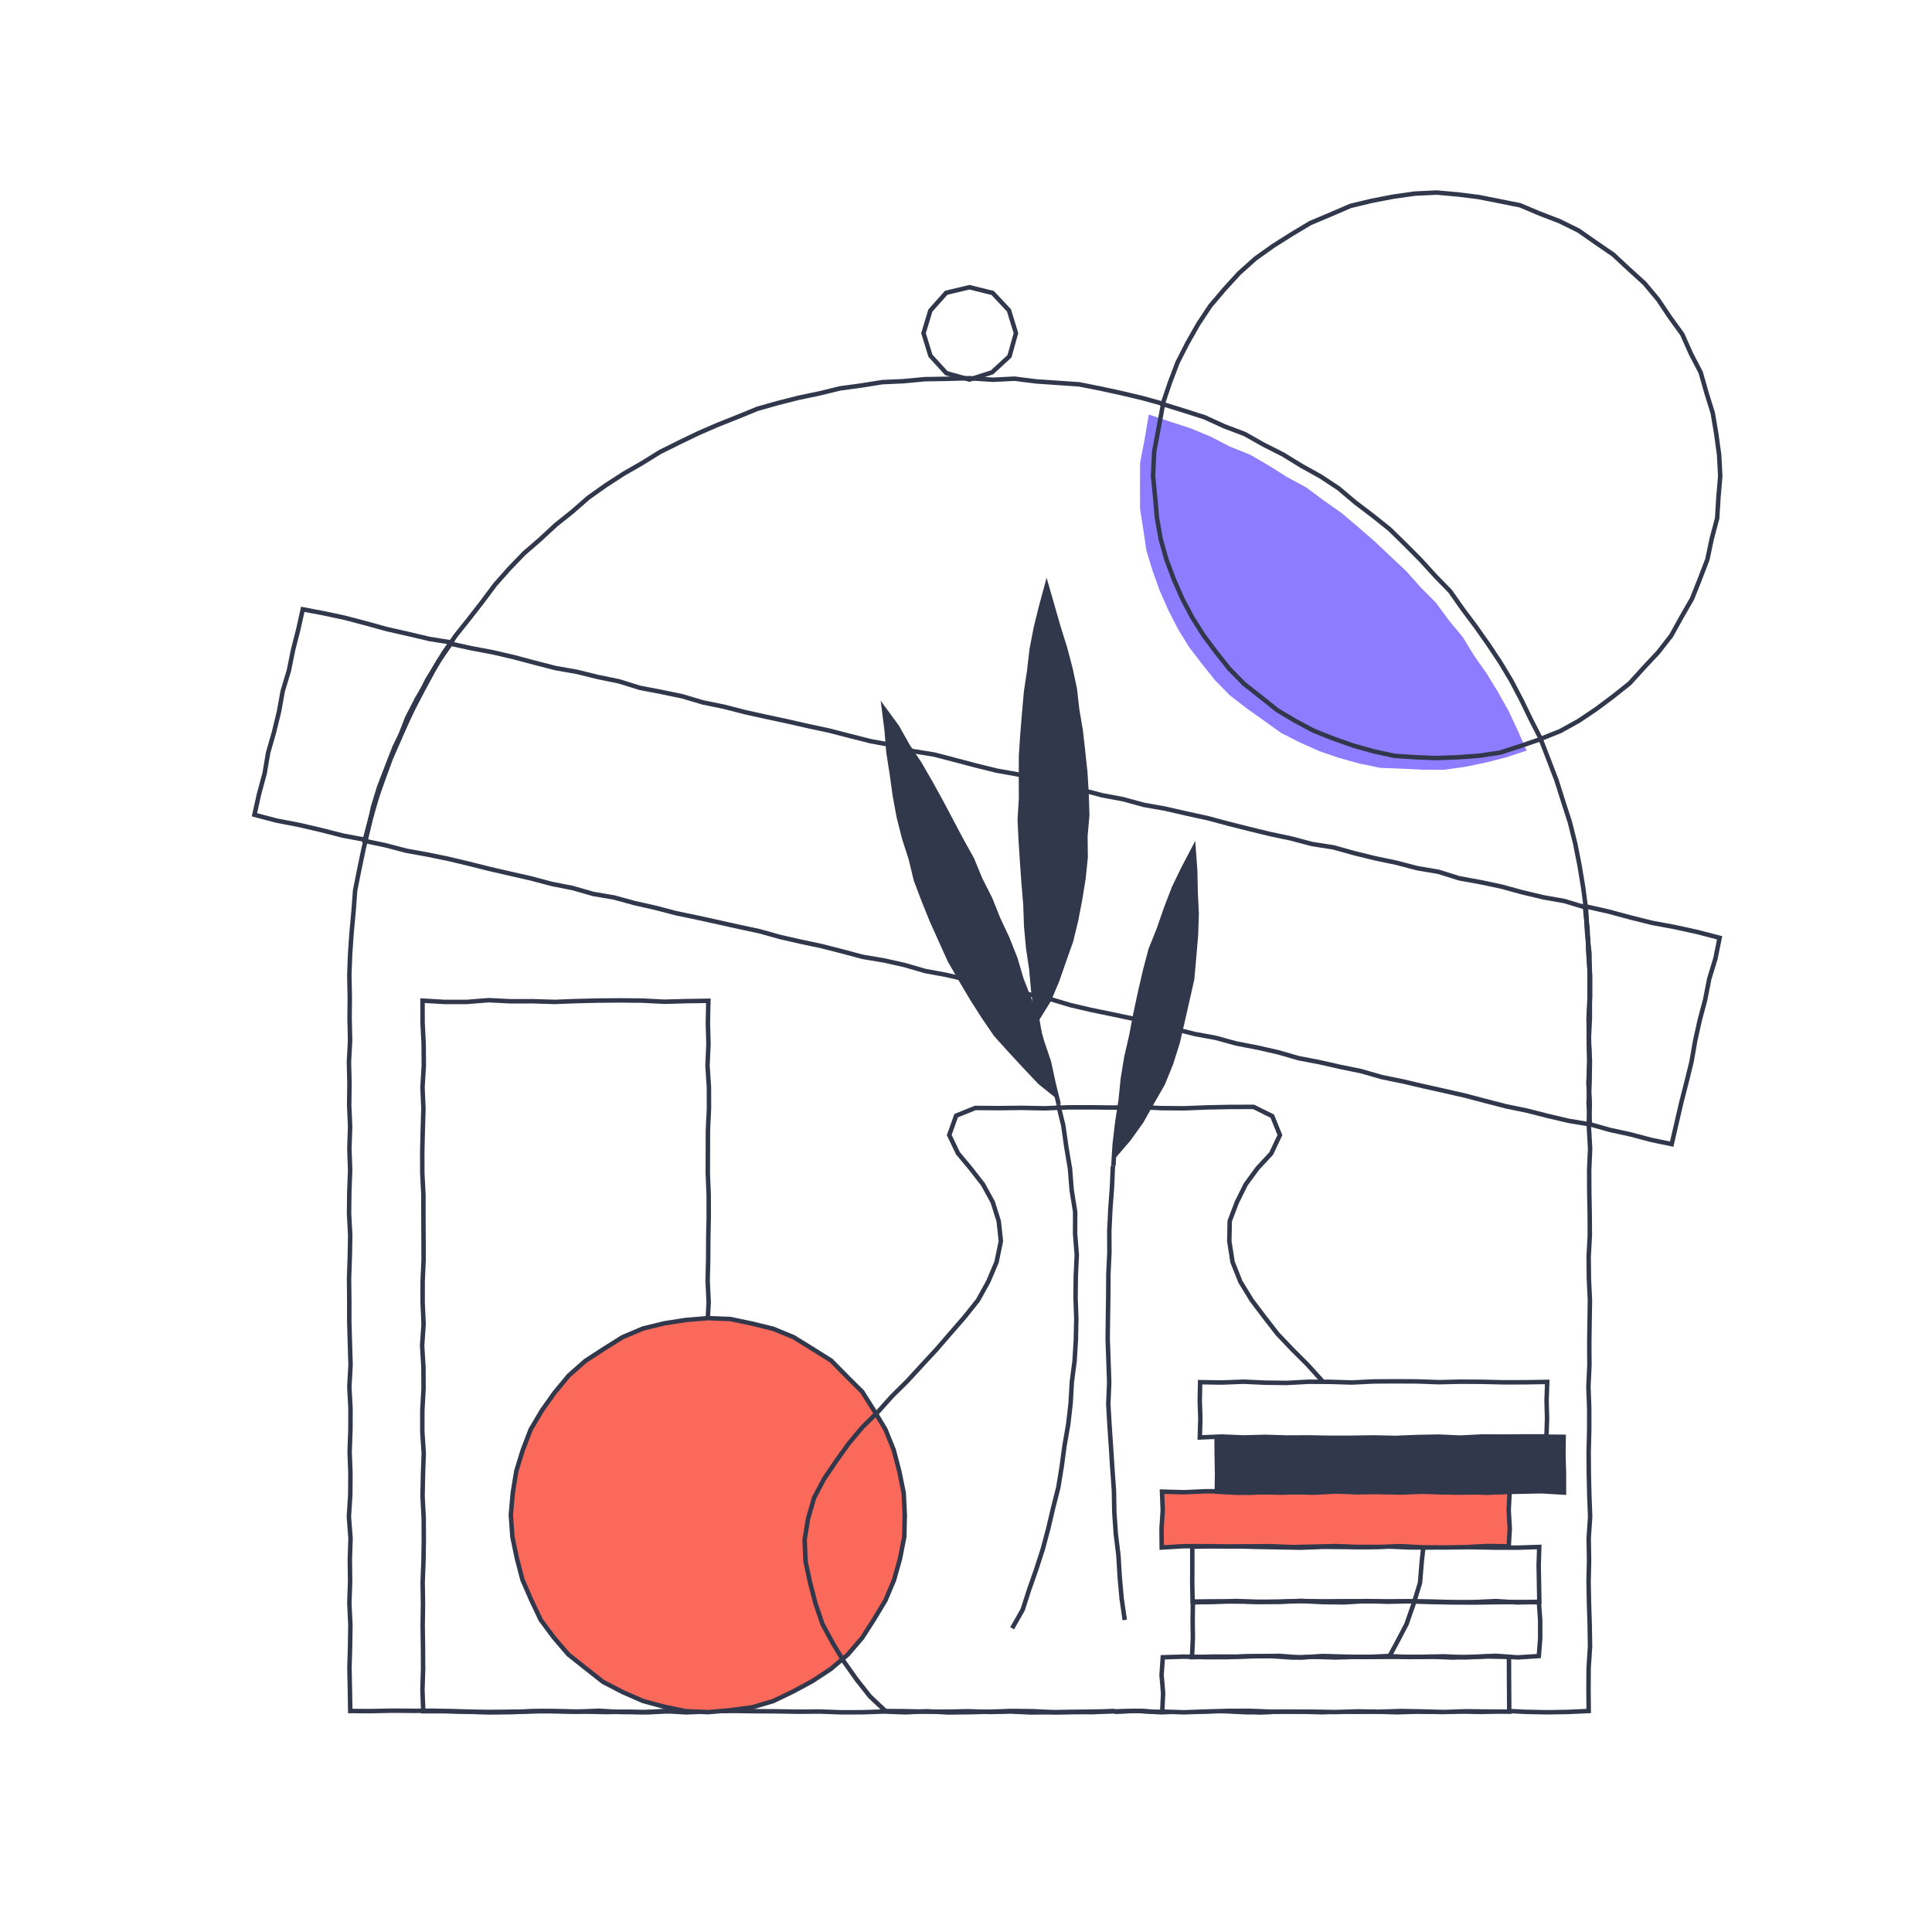 <svg width="2160" height="2160" viewBox="0 0 2160 2160" fill="none" xmlns="http://www.w3.org/2000/svg">
<g filter="url(#filter0_d_5_2209)">
<path d="M444.92 561.96L469.14 561.32L492.94 558.29L516.93 558.03L540.78 555.79L564.71 554.67L588.5 551.6L612.37 549.52L636.37 549.38L660.22 547.16L684.05 544.6L707.99 543.61L731.89 542.1L755.81 540.75L779.61 537.75L803.62 537.73L827.51 536.08L851.39 534.25L875.26 532.21L899.14 530.39L923.06 529.11L946.97 527.69L970.77 524.74L994.74 524L1018.6 521.93L1042.44 519.58L1066.32 517.81L1090.28 517.08L1114.09 514.28L1138.05 513.61L1161.99 512.56L1185.79 509.54L1209.73 508.7L1233.57 506.25L1257.51 505.28L1281.31 502.33L1305.33 502.38L1329.14 499.51L1352.98 497.16L1376.99 497.08L1400.8 494.19L1424.69 492.53L1448.66 491.88L1472.46 488.86L1496.35 487.09L1520.3 486.2L1544.22 484.94L1568.02 481.94L1591.98 481.14L1615.81 478.53L1639.72 477.12L1663.61 475.42L1687.62 475.27L1711.46 472.87L1735.42 472.06L1759.21 468.83L1783.1 466.97L1807.1 466.74L1830.87 464.39L1833.07 488.09L1835.63 511.85L1836.55 535.73L1837.86 559.59L1840.14 583.37L1842.56 607.13L1844.81 630.91L1845.82 654.79L1848.08 678.57L1850.81 702.31L1853.21 726.08L1853.84 749.99L1857.03 773.69L1858.99 797.5L1860.35 821.35L1861.83 845.19L1863.16 869.05L1865.86 892.79L1867.48 916.61L1869.61 940.4L1871.12 964.24L1873.85 987.98L1874.85 1011.86L1878.32 1035.54L1879.19 1059.43L1880.63 1083.27L1883.38 1107.01L1886.29 1130.73L1887.06 1154.64L1888.89 1178.45L1890.44 1202.29L1892.75 1226.06L1895.15 1249.83L1896.8 1273.66L1899.2 1297.43L1901.69 1321.19L1903.89 1344.98L1905.39 1368.82L1906.17 1392.72L1909.19 1416.44L1911.65 1440.21L1913.08 1464.06L1914.4 1487.92L1916.47 1511.71L1919.65 1535.42L1919.94 1559.36L1923.03 1583.08L1924.13 1606.96L1926.77 1630.71L1927.58 1654.62L1930.59 1678.6L1906.33 1676.44L1882.22 1675.95L1858.2 1673.83L1834.15 1672.35L1810.06 1671.58L1785.97 1670.87L1761.94 1668.99L1737.88 1667.72L1713.82 1666.33L1689.75 1665.09L1665.67 1664.19L1641.6 1662.96L1617.53 1661.89L1593.48 1660.28L1569.38 1659.79L1545.35 1657.89L1521.22 1657.81L1497.17 1656.19L1473.12 1654.83L1449.08 1653.07L1424.99 1652.21L1400.9 1651.37L1376.92 1648.57L1352.87 1647.06L1328.78 1646.27L1304.69 1645.38L1280.61 1644.47L1256.58 1642.48L1232.45 1642.34L1208.38 1641.33L1184.4 1638.26L1160.27 1638.4L1136.27 1635.87L1112.18 1635.04L1088.06 1634.83L1063.98 1633.69L1040.02 1630.58L1015.93 1629.66L991.89 1628.04L967.83 1626.77L943.67 1627.22L919.61 1626L895.58 1623.91L871.53 1622.45L847.47 1621.02L823.42 1619.52L799.3 1619.26L775.27 1617.36L751.19 1616.41L727.08 1616.02L703.02 1614.53L679 1612.49L654.88 1612.15L630.9 1609.27L606.81 1608.57L582.78 1606.55L558.71 1605.21L534.62 1604.4L510.5 1604.17L486.45 1602.51L462.41 1600.76L438.3 1600.31L414.26 1598.35L390.2 1597.08L366.09 1596.54L342.04 1595.03L317.96 1593.92L293.94 1591.51L269.83 1590.96L245.79 1589.17L221.69 1588.39L197.43 1587.34L203.96 1564.09L208.06 1540.43L215.03 1517.46L220.05 1494.03L226 1470.81L231.23 1447.42L236.55 1424.06L242.31 1400.8L248.21 1377.57L253.82 1354.28L259.26 1330.94L264.3 1307.51L270.63 1284.39L275.85 1261.01L282.07 1237.86L288.49 1214.76L292.7 1191.12L299.29 1168.07L304.88 1144.77L310.76 1121.53L315.31 1097.98L322.01 1074.95L326.23 1051.32L333.58 1028.44L338.1 1004.88L344.02 981.66L348.85 958.17L355.95 935.24L360.43 911.66L367.15 888.63L371.92 865.13L377.4 841.8L383.81 818.69L388.49 795.17L394.32 771.93L400.04 748.65L406.73 725.62L411.42 702.1L417.7 678.95L423.27 655.64L429 632.37L433.73 608.85L440.44 585.8L444.92 561.96Z" fill="white"/>
<path d="M1284.39 459.44L1279.74 486.81L1274.58 513.64L1274.54 540.95L1274.59 564.62L1278.2 588.02L1281.67 611.43L1288.56 634.08L1296.55 656.3L1306.08 677.9L1316.81 698.94L1329.16 719.1L1343.51 737.89L1358.3 756.37L1374.88 773.31L1393.62 787.8L1412.86 801.48L1432.08 815.31L1453.19 826.04L1474.79 835.72L1497.18 843.4L1520 849.7L1543.21 854.49L1566.91 855.36L1590.47 856.55L1614.29 856.63L1637.88 853.39L1661.14 848.52L1684.18 842.7L1706.83 835.1L1696.92 812.82L1686.63 790.8L1674.72 769.6L1662.03 748.88L1648.06 729L1635.36 708.26L1619.86 689.53L1605.47 669.93L1588.31 652.68L1572.2 634.52L1554.48 617.94L1536.88 601.25L1518.54 585.36L1500.02 569.65L1480.16 555.66L1460.68 541.12L1439.27 529.56L1418.73 516.61L1397.73 504.36L1375.12 495.32L1353.52 484.15L1331.05 474.87L1307.95 467.32L1284.39 459.44Z" fill="#8E7CFF"/>
<path d="M1923.25 528.27L1921.99 504.6L1918.82 481.15L1914.89 457.81L1907.87 435.22L1901.41 412.42L1890.45 391.4L1880.82 369.74L1866.92 350.54L1853.75 330.88L1838.56 312.7L1821.02 296.78L1803.69 280.65L1784.18 267.26L1764.74 253.71L1743.48 243.25L1721.42 234.76L1699.61 225.54L1676.39 220.89L1653.26 216.3L1629.84 213.37L1606.23 211.28L1581.81 212.45L1557.62 215.87L1533.66 220.5L1509.9 226.21L1487.44 235.88L1464.97 245.34L1444.06 257.87L1423.48 270.88L1403.59 285.05L1385.38 301.34L1368.9 319.36L1353.1 337.99L1339.61 358.35L1327.58 379.56L1316.49 401.29L1307.86 424.11L1299.87 447.75L1323.56 455.1L1346.7 462.5L1368.8 472.6L1391.55 481.21L1412.73 493.15L1434.39 504.1L1455.07 516.8L1476.34 528.6L1496.62 542L1515.23 557.69L1534.55 572.39L1553.56 587.54L1570.94 604.53L1588.06 621.75L1604.42 639.69L1621.37 657.14L1635.36 677.06L1649.9 696.47L1663.87 716.29L1677.31 736.5L1689.81 757.3L1701.07 778.81L1711.64 800.64L1722.62 822.01L1744.31 813.38L1764.99 801.94L1784.57 788.77L1803.44 774.67L1821.92 759.97L1837.79 742.48L1853.93 725.25L1868.47 706.6L1879.91 685.89L1891.69 665.42L1900.42 643.48L1908.89 621.43L1913.74 598.32L1919.81 575.44L1921.25 551.83L1923.25 528.27Z" stroke="#32384B" stroke-width="5" stroke-miterlimit="10"/>
<path d="M1289.13 528.27L1290.39 500.96L1295.42 474.13L1300.36 447.46L1277.25 441.07L1253.78 435.51L1230.2 430.38L1206.5 425.7L1182.38 424.04L1158.32 422.4L1134.32 419.36L1110.17 420.58L1083.89 418.82L1057.61 419.54L1033.8 419.93L1010.09 422.18L986.3 423.26L962.79 427.02L939.2 430.21L916.07 435.85L892.79 440.72L869.72 446.56L846.79 453.05L824.73 462.07L802.63 470.86L780.81 480.34L759.38 490.66L738.07 501.25L717.84 513.78L697.21 525.65L677.23 538.59L657.81 552.38L639.86 568.05L621.28 582.9L603.83 599.07L585.81 614.67L569.29 631.83L553.5 649.66L539.25 668.76L524.67 687.52L509.8 706.13L496.14 725.64L484.04 746.16L472.9 767.2L461.79 788.23L451.67 809.75L441.17 831.13L432.67 853.38L423.98 875.57L417 898.36L412.05 921.68L406.54 944.82L401.68 968.11L397.04 991.48L395.26 1015.24L393.07 1038.92L391.43 1062.66L390.54 1086.46L391.06 1110.66L390.84 1134.87L391.4 1159.07L390.14 1183.27L390.7 1207.48L390.39 1231.68L391.45 1255.89L390.6 1280.1L391.46 1304.3L390.53 1328.51L390.25 1352.71L391.54 1376.92L391.08 1401.13L390.23 1425.34L390.5 1449.54V1473.75L391.2 1497.96L391.94 1522.17L390.56 1546.38L391.86 1570.59L391.77 1594.8L390.88 1619L391.8 1643.21L391.6 1667.42L390.06 1691.63L391.91 1715.84L391.12 1740.05L391.42 1764.26L390.58 1788.47L391.74 1812.68L391.37 1836.89L390.68 1861.11L391.2 1885.33L391.58 1908.92L414.84 1909.05L438.74 1908.55L462.63 1908.74L486.52 1908.63L510.41 1909.47L534.3 1910.07L558.2 1909.95L582.09 1909.58L605.98 1908.88L629.88 1909.35L653.77 1909.57L677.66 1910.12L701.56 1909.7L725.45 1910.32L749.34 1909.13L773.24 1908.75L797.13 1909.04L821.02 1908.85L844.92 1909.17L868.81 1909.3L892.71 1909.7L916.6 1909.51L940.49 1910.37L964.39 1910.32L988.28 1909.5L1012.17 1910.4L1036.06 1909.19L1059.95 1910.53L1083.84 1910.26L1107.73 1909.67L1131.63 1908.89L1155.52 1909.18L1179.41 1910.42L1203.31 1909.94L1227.2 1909.47L1251.09 1909.26L1274.99 1908.78L1298.88 1910.36L1322.78 1909.29L1346.67 1908.58L1370.57 1909.21L1394.46 1910.37L1418.36 1910.06L1442.25 1908.54L1466.15 1909.76L1490.05 1908.96L1513.94 1909.87L1537.84 1909.61L1561.74 1910.34L1585.63 1909.63L1609.53 1909.95L1633.42 1909.4L1657.32 1909.96L1681.22 1908.61L1705.12 1909.85L1729.02 1910.34L1752.93 1909.98L1776.2 1908.92L1775.96 1885.34L1776.1 1861.14L1777.67 1836.93L1777.3 1812.73L1776.52 1788.52L1776.05 1764.32L1776.6 1740.11L1776.17 1715.91L1777.8 1691.7L1776.88 1667.49L1776.31 1643.29L1776.14 1619.08L1776.76 1594.87L1776.78 1570.67L1775.87 1546.46L1776.99 1522.25L1776.84 1498.05L1777.17 1473.84L1777.55 1449.63L1776.4 1425.42L1776.13 1401.21L1777.45 1377L1777.29 1352.79L1776.84 1328.58L1776.72 1304.37L1777.77 1280.16L1776.4 1255.95L1777.29 1231.74L1775.92 1207.53L1776.92 1183.32L1776.56 1159.11L1776.04 1134.89L1777.19 1110.68L1777.2 1086.46L1777.03 1061.76L1774.25 1037.19L1773.22 1012.51L1769.98 988.03L1765.97 963.66L1761.18 939.43L1755.23 915.45L1747.63 891.95L1740.22 868.42L1731.4 845.38L1722.49 822.32L1699.94 830.04L1677.26 837.4L1653.66 840.91L1629.95 842.66L1606.23 843.54L1582.67 842.63L1559.08 841.06L1535.98 836.03L1513.26 829.66L1491.01 821.85L1469.06 813.12L1448.19 802.02L1427.87 789.89L1409.38 775.11L1390.78 760.47L1374.2 743.56L1359.53 725L1345.4 706.09L1332.83 686.11L1321.81 665.24L1312.35 643.61L1304.05 621.48L1297.67 598.7L1293.55 575.4L1291.45 551.86L1289.13 528.27Z" stroke="#32384B" stroke-width="5" stroke-miterlimit="10"/>
<path d="M338.5 677.21L333.49 699.7L327.66 722.61L322.96 745.8L316.11 768.49L311.89 791.79L306.29 814.76L299.78 837.53L295.8 860.89L289.62 883.74L284.43 906.92L309.06 913.4L333.99 918.19L358.71 923.92L383.3 930.21L408.04 934.82L414.26 912.18L420.65 888.86L428.83 866.11L437.12 843.41L446.83 821.3L456.5 799.16L467.1 777.45L477.82 755.75L490.59 735.19L504.43 714.25L480.05 710.35L456.38 704.76L432.65 699.39L409.18 692.93L385.64 686.72L361.84 681.64L338.5 677.21Z" stroke="#32384B" stroke-width="5" stroke-miterlimit="10"/>
<path d="M1922.56 1044.49L1897.59 1037.99L1872.53 1032.5L1847.29 1027.82L1822.39 1021.61L1797.6 1014.94L1772.41 1009.31L1774.9 1035.27L1775.74 1060.87L1777.8 1086.46L1777.7 1110.33L1776.39 1134.21L1776.22 1158.08L1777.54 1181.95L1777.18 1205.83L1776.06 1229.71L1777.61 1252.97L1799.77 1259.22L1822.85 1264.24L1845.69 1270.33L1868.98 1275.17L1874.31 1251.96L1879.65 1228.92L1885.49 1206L1891.15 1183.04L1895.21 1159.7L1900.3 1136.61L1906.38 1113.74L1910.92 1090.51L1917.83 1067.83L1922.56 1044.49Z" stroke="#32384B" stroke-width="5" stroke-miterlimit="10"/>
<path d="M1772.12 1010.38L1749.18 1003.41L1725.41 999.17L1701.95 993.6L1678.68 987.22L1655.08 982.23L1631.32 977.92L1608.24 970.68L1584.43 966.62L1561.09 960.53L1537.48 955.58L1514.05 949.84L1490.8 943.35L1466.91 939.64L1443.59 933.45L1419.99 928.47L1396.56 922.76L1373.17 916.87L1349.86 910.63L1326.29 905.5L1302.78 900.1L1279 895.9L1255.73 889.53L1232.01 885.08L1208.67 878.97L1185.11 873.81L1161.55 868.68L1138.37 861.87L1114.6 857.65L1091.18 851.87L1067.86 845.71L1044.51 839.62L1020.65 835.75L997.45 829.04L973.69 824.74L950.31 818.82L926.95 812.8L903.37 807.73L879.85 802.39L856.26 797.34L832.71 792.13L809.34 786.12L785.71 781.27L762.54 774.4L738.92 769.51L715.21 764.97L692.13 757.76L668.49 752.91L645.07 747.14L621.28 742.96L597.91 736.97L574.59 730.74L551.09 725.29L527.36 720.81L503.97 715.73L490.31 735.01L478.59 756.18L466.25 777L455.21 798.54L446.48 821.14L436.63 843.23L427.96 865.8L420.91 888.94L413.88 912.08L407.74 936.14L431.26 941.09L454.31 947.13L477.78 951.36L501.11 956.15L524.28 961.69L547.38 967.46L570.59 972.82L593.81 978.09L616.84 984.23L640.22 988.83L663.14 995.41L686.66 999.42L709.64 1005.72L732.88 1010.95L755.92 1016.99L779.25 1021.84L802.51 1026.95L825.75 1032.14L849.05 1037.11L872.01 1043.54L895.23 1048.82L918.53 1053.77L941.62 1059.64L964.64 1065.81L988.17 1069.74L1011.41 1074.93L1034.31 1081.59L1057.76 1085.91L1080.96 1091.24L1103.97 1097.46L1127.31 1102.21L1150.5 1107.66L1173.75 1112.82L1196.6 1119.69L1219.79 1125.11L1243.13 1129.9L1266.44 1134.82L1289.47 1140.92L1312.68 1146.27L1335.79 1152.04L1359.24 1156.33L1382.23 1162.65L1405.63 1167.15L1428.86 1172.43L1451.78 1179.05L1475.19 1183.53L1498.42 1188.8L1521.76 1193.57L1544.68 1200.16L1568.02 1204.95L1591.21 1210.37L1614.46 1215.56L1637.69 1220.83L1660.73 1226.92L1683.8 1232.88L1707.14 1237.68L1730.23 1243.57L1753.43 1249.03L1776.25 1252.86L1777.3 1229.72L1776.16 1205.84L1776.91 1181.97L1776.34 1158.09L1777.48 1134.22L1777.47 1110.34L1777.35 1086.46L1776.16 1060.85L1774.52 1035.3L1772.12 1010.38Z" stroke="#32384B" stroke-width="5" stroke-miterlimit="10"/>
<path d="M1135.85 368.45L1128.63 394.28L1109.18 412.26L1083.89 420.36L1058.05 413.2L1040.21 393.67L1032.5 368.45L1040.16 343.2L1057.85 323.34L1083.89 317.12L1109.82 323.54L1128.03 342.96L1135.85 368.45Z" stroke="#32384B" stroke-width="5" stroke-miterlimit="10"/>
<path d="M773.15 1891.45L748.72 1892.46L724.2 1890.99L699.67 1892.33L675.15 1892.06L650.63 1890.65L626.11 1891.74L601.59 1891.15L577.07 1891.27L552.54 1892.25L528.02 1892.42L503.49 1891.49L478.96 1891.14L454.79 1891.18L453.86 1867.48L454.62 1843.41L454.46 1819.35L454.13 1795.28L454.47 1771.21L454.11 1747.14L455.04 1723.07L455.39 1699.01L455.25 1674.94L453.99 1650.87L454.48 1626.8L455.33 1602.73L453.73 1578.66L453.75 1554.59L455.11 1530.52L454.97 1506.45L453.51 1482.38L455.17 1458.31L454.07 1434.24L454.11 1410.17L455.17 1386.1L455.09 1362.02L454.96 1337.95L454.95 1313.88L453.72 1289.81L453.67 1265.74L454.23 1241.67L454.98 1217.59L453.95 1193.52L455.4 1169.44L455.23 1145.37L454.02 1121.29L453.96 1096.72L478.96 1098.2L503.48 1098.16L528 1096.23L552.52 1097.46L577.04 1097.39L601.56 1098.16L626.08 1097.22L650.61 1096.65L675.13 1096.45L699.65 1096.69L724.18 1097.95L748.71 1097.29L773.53 1096.91L772.99 1121.28L773.65 1145.34L772.58 1169.41L774.16 1193.48L774.2 1217.54L773.05 1241.61L772.98 1265.68L772.89 1289.75L773.88 1313.82L773.94 1337.88L773.45 1361.95L773.33 1386.02L772.72 1410.09L773.89 1434.16L772.52 1458.23L773.5 1482.3L772.52 1506.37L772.47 1530.44L773.97 1554.52L773.74 1578.59L772.38 1602.66L773.34 1626.73L774 1650.8L774.12 1674.87L773.47 1698.94L773.81 1723.01L773.42 1747.09L773.36 1771.16L772.68 1795.23L773.87 1819.31L773.85 1843.38L773.54 1867.46L773.15 1891.45Z" fill="white"/>
<path d="M791.58 1909.45L767.14 1910.46L742.62 1908.99L718.1 1910.33L693.58 1910.06L669.06 1908.65L644.54 1909.74L620.02 1909.15L595.49 1909.27L570.97 1910.25L546.44 1910.42L521.92 1909.49L497.39 1909.14L473.21 1909.18L472.29 1885.48L473.04 1861.41L472.89 1837.35L472.55 1813.28L472.9 1789.21L472.53 1765.14L473.46 1741.07L473.82 1717.01L473.68 1692.94L472.42 1668.87L472.9 1644.8L473.75 1620.73L472.15 1596.66L472.18 1572.59L473.53 1548.52L473.4 1524.45L471.94 1500.38L473.59 1476.31L472.5 1452.24L472.54 1428.17L473.6 1404.1L473.51 1380.02L473.39 1355.95L473.38 1331.88L472.15 1307.81L472.09 1283.74L472.66 1259.67L473.4 1235.59L472.37 1211.52L473.82 1187.44L473.65 1163.37L472.45 1139.29L472.38 1114.72L497.38 1116.2L521.9 1116.16L546.42 1114.23L570.95 1115.46L595.47 1115.39L619.99 1116.16L644.51 1115.22L669.03 1114.65L693.56 1114.45L718.08 1114.69L742.61 1115.95L767.13 1115.29L791.96 1114.91L791.41 1139.28L792.08 1163.34L791 1187.41L792.58 1211.48L792.63 1235.54L791.47 1259.61L791.41 1283.68L791.32 1307.75L792.31 1331.82L792.37 1355.88L791.88 1379.95L791.75 1404.02L791.15 1428.09L792.32 1452.16L790.94 1476.23L791.93 1500.3L790.95 1524.37L790.89 1548.44L792.39 1572.52L792.16 1596.59L790.81 1620.66L791.76 1644.73L792.42 1668.8L792.55 1692.87L791.9 1716.94L792.23 1741.01L791.85 1765.09L791.79 1789.16L791.1 1813.23L792.29 1837.31L792.27 1861.38L791.97 1885.46L791.58 1909.45Z" stroke="#32384B" stroke-width="5" stroke-miterlimit="10"/>
<path d="M1011.57 1689.63L1010.98 1714.34L1006.21 1738.6L999.57 1762.38L989.98 1785.13L977.28 1806.25L963.96 1827.03L947.84 1845.81L928.99 1861.84L908.39 1875.41L886.76 1887.11L864.51 1897.82L840.79 1904.84L816.28 1908.09L791.66 1910.21L766.93 1909.16L742.69 1904.16L718.85 1897.71L696.24 1887.79L674.29 1876.42L654.88 1861.15L635.51 1845.78L619.38 1827.01L604.6 1807.16L593.96 1784.83L584.14 1762.24L577.91 1738.42L572.86 1714.28L571.12 1689.63L573.29 1665.02L577.23 1640.68L584.49 1617.13L593.32 1594.11L605.89 1572.9L620.14 1552.84L635.89 1533.85L654.41 1517.51L675.08 1504.08L696 1490.97L718.78 1481.34L742.78 1475.47L767.11 1471.7L791.66 1469.72L816.34 1470.68L840.5 1475.69L864.46 1481.59L887.31 1491.01L908.3 1503.99L929.23 1517.12L946.57 1534.72L964.06 1552.15L977.23 1573.03L989.93 1594.15L999.18 1617.01L1005.41 1640.84L1010.33 1664.98L1011.57 1689.63Z" fill="#FA695A"/>
<path d="M1011.57 1689.63L1010.98 1714.34L1006.21 1738.6L999.57 1762.38L989.98 1785.13L977.28 1806.25L963.96 1827.03L947.84 1845.81L928.99 1861.84L908.39 1875.41L886.76 1887.11L864.51 1897.82L840.79 1904.84L816.28 1908.09L791.66 1910.21L766.93 1909.16L742.69 1904.16L718.85 1897.71L696.24 1887.79L674.29 1876.42L654.88 1861.15L635.51 1845.78L619.38 1827.01L604.6 1807.16L593.96 1784.83L584.14 1762.24L577.91 1738.42L572.86 1714.28L571.12 1689.63L573.29 1665.02L577.23 1640.68L584.49 1617.13L593.32 1594.11L605.89 1572.9L620.14 1552.84L635.89 1533.85L654.41 1517.51L675.08 1504.08L696 1490.97L718.78 1481.34L742.78 1475.47L767.11 1471.7L791.66 1469.72L816.34 1470.68L840.5 1475.69L864.46 1481.59L887.31 1491.01L908.3 1503.99L929.23 1517.12L946.57 1534.72L964.06 1552.15L977.23 1573.03L989.93 1594.15L999.18 1617.01L1005.41 1640.84L1010.33 1664.98L1011.57 1689.63Z" stroke="#32384B" stroke-width="5" stroke-miterlimit="10"/>
<path d="M1183.61 1230.56L1177.81 1206.98L1172.68 1183.23L1164.87 1160.2L1158.36 1136.81L1150.97 1113.69L1142.07 1091.08L1135.18 1067.74L1126.24 1045.15L1115.93 1023.14L1106.9 1000.58L1095.9 978.91L1086.63 956.43L1074.79 935.19L1063.44 913.73L1052.09 892.27L1040.37 871.01L1028.22 849.99L1014.77 829.76L1002.86 808.58L988.3 788.67L991.37 812.9L993.36 837.18L997.12 861.25L1000.48 885.4L1004.88 909.4L1010.89 933.04L1018.34 956.27L1024.07 980.01L1032.74 1002.82L1041.86 1025.42L1051.85 1047.63L1061.87 1069.84L1074.01 1090.97L1086.41 1111.91L1099.48 1132.45L1113.22 1152.61L1129.54 1170.74L1146.08 1188.6L1162.84 1206.32L1181.9 1221.55" fill="#32384B"/>
<path d="M1183.61 1230.56L1177.81 1206.98L1172.68 1183.23L1164.87 1160.2L1158.36 1136.81L1150.97 1113.69L1142.07 1091.08L1135.18 1067.74L1126.24 1045.15L1115.93 1023.14L1106.9 1000.58L1095.9 978.91L1086.63 956.43L1074.79 935.19L1063.44 913.73L1052.09 892.27L1040.37 871.01L1028.22 849.99L1014.77 829.76L1002.86 808.58L988.3 788.67L991.37 812.9L993.36 837.18L997.12 861.25L1000.48 885.4L1004.88 909.4L1010.89 933.04L1018.34 956.27L1024.07 980.01L1032.74 1002.82L1041.86 1025.42L1051.85 1047.63L1061.87 1069.84L1074.01 1090.97L1086.41 1111.91L1099.48 1132.45L1113.22 1152.61L1129.54 1170.74L1146.08 1188.6L1162.84 1206.32L1181.9 1221.55" stroke="#32384B" stroke-width="5" stroke-miterlimit="10"/>
<path d="M1131.58 1816.43L1143.34 1795.76L1150.64 1773.09L1158.5 1750.71L1165.8 1728.12L1171.93 1705.19L1177.34 1682.09L1183.2 1659.06L1187.01 1635.61L1190.16 1612.07L1194.26 1588.66L1196.97 1565.07L1198.3 1541.34L1201.38 1517.75L1202.82 1494.03L1203.32 1470.27L1202.48 1446.5L1202.75 1422.75L1203.86 1398.98L1201.96 1375.26L1202.05 1350.86L1198.16 1326.76L1196.25 1302.48L1192.19 1278.47L1188.77 1254.36L1182.99 1230.69" stroke="#32384B" stroke-width="5" stroke-miterlimit="10"/>
<path d="M1244.77 1299.55L1246.3 1274.99L1249.19 1250.56L1252.93 1226.24L1255.41 1201.76L1259.41 1177.49L1264.94 1153.5L1269.52 1129.36L1274.67 1105.32L1280.2 1081.36L1286.48 1057.56L1295.63 1034.68L1303.7 1011.49L1312.49 988.53L1323.22 966.43L1334.43 945.1L1336.18 968.91L1336.69 993.23L1337.86 1017.55L1337.06 1041.89L1334.97 1066.15L1332.83 1090.42L1327.49 1114.21L1322.1 1137.91L1316.6 1161.62L1309.27 1184.86L1300.1 1207.46L1287.97 1228.62L1276.08 1249.8L1261.92 1269.54L1246.12 1287.97" fill="#32384B"/>
<path d="M1244.77 1299.55L1246.3 1274.99L1249.19 1250.56L1252.93 1226.24L1255.41 1201.76L1259.41 1177.49L1264.94 1153.5L1269.52 1129.36L1274.67 1105.32L1280.2 1081.36L1286.48 1057.56L1295.63 1034.68L1303.7 1011.49L1312.49 988.53L1323.22 966.43L1334.43 945.1L1336.18 968.91L1336.69 993.23L1337.86 1017.55L1337.06 1041.89L1334.97 1066.15L1332.83 1090.42L1327.49 1114.21L1322.1 1137.91L1316.6 1161.62L1309.27 1184.86L1300.1 1207.46L1287.97 1228.62L1276.08 1249.8L1261.92 1269.54L1246.12 1287.97" stroke="#32384B" stroke-width="5" stroke-miterlimit="10"/>
<path d="M1162.12 1150.22L1158.03 1126.66L1155.18 1102.92L1153.04 1079.1L1149.5 1055.44L1147.32 1031.63L1146.5 1007.72L1144.5 983.91L1142.83 960.07L1141.26 936.22L1140.11 912.33L1141.59 888.41L1141.47 864.53L1141.58 840.63L1143.15 816.78L1145.11 792.97L1147.22 769.17L1150.76 745.54L1153.5 721.78L1158.04 698.31L1163.72 675.09L1170.19 651.23L1176.96 674.75L1183.47 697.48L1190.57 720.06L1196.61 742.96L1201.6 766.11L1204.28 789.67L1208.26 812.98L1210.87 836.48L1213.4 860L1214.77 883.62L1215.53 907.28L1213.47 930.88L1213.74 954.59L1211.3 978.15L1207.52 1001.53L1203.06 1024.78L1197.48 1047.8L1189.6 1070.13L1181.82 1092.47L1172.59 1114.3L1160.1 1134.42" fill="#32384B"/>
<path d="M1162.12 1150.22L1158.03 1126.66L1155.18 1102.92L1153.04 1079.1L1149.5 1055.44L1147.32 1031.63L1146.5 1007.72L1144.5 983.91L1142.83 960.07L1141.26 936.22L1140.11 912.33L1141.59 888.41L1141.47 864.53L1141.58 840.63L1143.15 816.78L1145.11 792.97L1147.22 769.17L1150.76 745.54L1153.5 721.78L1158.04 698.31L1163.72 675.09L1170.19 651.23L1176.96 674.75L1183.47 697.48L1190.57 720.06L1196.61 742.96L1201.6 766.11L1204.28 789.67L1208.26 812.98L1210.87 836.48L1213.4 860L1214.77 883.62L1215.53 907.28L1213.47 930.88L1213.74 954.59L1211.3 978.15L1207.52 1001.53L1203.06 1024.78L1197.48 1047.8L1189.6 1070.13L1181.82 1092.47L1172.59 1114.3L1160.1 1134.42" stroke="#32384B" stroke-width="5" stroke-miterlimit="10"/>
<path d="M1257.48 1807.18L1254.02 1783.19L1251.87 1759.07L1250.41 1734.89L1247.47 1710.83L1245.81 1686.67L1245.39 1662.43L1243.66 1638.29L1242.11 1614.13L1240.48 1589.96L1239.08 1565.78L1240.1 1541.53L1239.27 1517.33L1238.4 1493.13L1238.69 1468.92L1239.04 1444.71L1239.17 1420.5L1240.33 1396.31L1240.21 1372.07L1241.4 1347.88L1243.17 1323.72L1244.25 1299.51" stroke="#32384B" stroke-width="5" stroke-miterlimit="10"/>
<path d="M1245.95 1908.93L1222.68 1910.19L1199.41 1910.1L1176.14 1910.3L1152.87 1910.53L1129.6 1909.5L1106.33 1910.02L1083.05 1909.18L1059.78 1909.65L1036.5 1909.71L1013.23 1909.14L990.05 1909.01L972.6 1892.59L957.59 1873.56L943.62 1853.81L931.12 1833.09L919.53 1811.77L911.75 1788.77L905.67 1765.32L900.58 1741.54L899.59 1717.22L903.5 1693.58L910.18 1670.58L921.38 1649.36L934.81 1629.52L948.77 1610.03L964.16 1591.63L981.3 1574.81L997.31 1556.95L1014.37 1540.09L1030.59 1522.4L1046.89 1504.82L1062.56 1486.68L1078.27 1468.62L1093.23 1449.89L1104.87 1428.96L1114.15 1407.02L1119.02 1383.55L1116.58 1361.21L1109.83 1339.83L1099.07 1320.23L1085.39 1302.62L1071.03 1285.38L1061.25 1265.01L1068.99 1243.34L1090.36 1234.71L1116.29 1234.89L1142.22 1234.6L1168.15 1235.09L1194.08 1234.04L1220.02 1234.02L1245.95 1234.29L1271.88 1233.55L1297.81 1234.89L1323.74 1235.09L1349.67 1234.09L1375.61 1233.57L1401.54 1233.5L1422.39 1243.84L1430.96 1265.02L1421.17 1285.71L1405.92 1302.12L1392.73 1320.16L1382.8 1340.13L1374.85 1361.11L1374.38 1383.55L1378 1406.95L1386.82 1429.08L1399.3 1449.46L1413.7 1468.57L1428.42 1487.51L1444.96 1504.87L1461.94 1521.8L1478.02 1539.61L1494.72 1556.82L1511.89 1573.6L1527.02 1592.25L1542.39 1610.63L1557.18 1629.46L1571.34 1648.89L1582.05 1670.44L1588.25 1693.62L1592.25 1717.22L1589.59 1741.36L1587.6 1765.61L1580.49 1788.87L1572.51 1811.82L1561.23 1833.33L1549.63 1854.68L1534.99 1874.08L1519.57 1892.85L1501.85 1909.02L1478.69 1910.31L1455.41 1909.72L1432.15 1909.53L1408.88 1910.45L1385.6 1908.75L1362.33 1908.77L1339.06 1909.84L1315.78 1909.08L1292.51 1910.06L1269.23 1908.72L1245.95 1909.83" stroke="#32384B" stroke-width="5" stroke-miterlimit="10"/>
<path d="M1299.39 1909.61L1323.68 1910.36L1347.92 1909.52L1372.15 1908.83L1396.39 1908.72L1420.63 1909.65L1444.86 1909.62L1469.1 1909.71L1493.33 1910.1L1517.57 1909.34L1541.8 1909.74L1566.04 1908.97L1590.28 1909.43L1614.52 1910.06L1638.76 1909.23L1663 1909.52L1687.35 1909.66L1687.22 1889.09L1687.09 1868.63L1687.05 1848.4L1663.01 1847.96L1638.78 1848.93L1614.54 1847.83L1590.3 1848.38L1566.07 1848.31L1541.83 1848.45L1517.59 1848.35L1493.36 1849.04L1469.12 1848.36L1444.89 1849.14L1420.65 1847.55L1396.41 1847.76L1372.17 1848.74H1347.93L1323.69 1848.13L1300.03 1848.85L1298.66 1868.62L1300.37 1889.08L1299.39 1909.61Z" fill="white"/>
<path d="M1299.39 1909.61L1323.68 1910.36L1347.92 1909.52L1372.15 1908.83L1396.39 1908.72L1420.63 1909.65L1444.86 1909.62L1469.1 1909.71L1493.33 1910.1L1517.57 1909.34L1541.8 1909.74L1566.04 1908.97L1590.28 1909.43L1614.52 1910.06L1638.76 1909.23L1663 1909.52L1687.35 1909.66L1687.22 1889.09L1687.09 1868.63L1687.05 1848.4L1663.01 1847.96L1638.78 1848.93L1614.54 1847.83L1590.3 1848.38L1566.07 1848.31L1541.83 1848.45L1517.59 1848.35L1493.36 1849.04L1469.12 1848.36L1444.89 1849.14L1420.65 1847.55L1396.41 1847.76L1372.17 1848.74H1347.93L1323.69 1848.13L1300.03 1848.85L1298.66 1868.62L1300.37 1889.08L1299.39 1909.61Z" stroke="#32384B" stroke-width="5" stroke-miterlimit="10"/>
<path d="M1332.67 1848.75L1357.4 1848.06L1381.64 1848.14L1405.88 1847.6L1430.11 1847.29L1454.35 1849.15L1478.58 1847.44L1502.82 1848.14L1527.05 1848.59L1551.29 1847.5L1575.53 1848.61L1599.76 1848.18L1624 1849.12L1648.24 1848.3L1672.48 1847.22L1696.73 1848.99L1720.4 1847.48L1721.97 1827.71L1721.93 1807.25L1720.51 1787.33L1696.73 1787.15L1672.5 1787.26L1648.26 1787.66L1624.03 1787.2L1599.79 1786.5L1575.55 1786.29L1551.32 1786.48L1527.08 1786.22L1502.85 1786.14L1478.61 1786.33L1454.37 1785.93L1430.13 1786.66L1405.89 1787.11L1381.65 1785.91L1357.41 1787.03L1333.66 1787.37L1333.39 1807.24L1333.64 1827.71L1332.67 1848.75Z" stroke="#32384B" stroke-width="5" stroke-miterlimit="10"/>
<path d="M1333.35 1786.56L1357.4 1786.32L1381.64 1786.53L1405.88 1786.73L1430.11 1786.85L1454.35 1785.87L1478.58 1787.17L1502.82 1787.47L1527.05 1785.98L1551.29 1786.6L1575.53 1786.24L1599.76 1787.04L1624 1787.54L1648.24 1787.15L1672.48 1786.05L1696.73 1787.54L1720.97 1786.79L1720.62 1766.33L1720.25 1745.87L1720.88 1725.52L1696.73 1726.3L1672.5 1726.27L1648.26 1725.84L1624.03 1724.94L1599.79 1726.01L1575.55 1726.07L1551.32 1724.95L1527.08 1725.76L1502.85 1725.55L1478.61 1725.38L1454.37 1726.33L1430.13 1725.87L1405.89 1725.44L1381.65 1724.77L1357.41 1724.78L1332.98 1725.19L1333.01 1745.87L1332.94 1766.33L1333.35 1786.56Z" stroke="#32384B" stroke-width="5" stroke-miterlimit="10"/>
<path d="M1298.82 1726.15L1323.68 1724.65L1347.92 1724.64L1372.15 1724.94L1396.39 1724.82L1420.63 1724.68L1444.86 1725.66L1469.1 1725.15L1493.33 1724.56L1517.57 1725.47L1541.8 1725.49L1566.04 1724.62L1590.28 1725.96L1614.52 1726.11L1638.76 1725.74L1663 1724.45L1686.77 1724.84L1687.94 1704.95L1686.74 1684.49L1687.82 1663.35L1663.01 1664.95L1638.78 1664.02L1614.54 1664.55L1590.3 1663.73L1566.07 1664.68L1541.83 1664.05L1517.59 1664.41L1493.36 1663.49L1469.12 1664.8L1444.89 1664.21L1420.65 1664.02L1396.41 1664.93L1372.17 1663.24L1347.93 1663.26L1323.69 1664.32L1299.14 1663.67L1299.96 1684.49L1298.62 1704.94L1298.82 1726.15Z" fill="#FA695A"/>
<path d="M1298.82 1726.15L1323.68 1724.65L1347.92 1724.64L1372.15 1724.94L1396.39 1724.82L1420.63 1724.68L1444.86 1725.66L1469.1 1725.15L1493.33 1724.56L1517.57 1725.47L1541.8 1725.49L1566.04 1724.62L1590.28 1725.96L1614.52 1726.11L1638.76 1725.74L1663 1724.45L1686.77 1724.84L1687.94 1704.95L1686.74 1684.49L1687.82 1663.35L1663.01 1664.95L1638.78 1664.02L1614.54 1664.55L1590.3 1663.73L1566.07 1664.68L1541.83 1664.05L1517.59 1664.41L1493.36 1663.49L1469.12 1664.8L1444.89 1664.21L1420.65 1664.02L1396.41 1664.93L1372.17 1663.24L1347.93 1663.26L1323.69 1664.32L1299.14 1663.67L1299.96 1684.49L1298.62 1704.94L1298.82 1726.15Z" stroke="#32384B" stroke-width="5" stroke-miterlimit="10"/>
<path d="M1360.41 1663.73L1384.39 1665L1408.63 1664.3L1432.86 1664.78L1457.1 1664.05L1481.34 1663.7L1505.57 1663.04L1529.81 1663.39L1554.04 1664.2L1578.28 1663.32L1602.51 1663.52L1626.75 1664.77L1650.99 1664.52L1675.23 1664.26L1699.47 1663.72L1723.71 1663.22L1748.54 1664.72L1748.52 1643.57L1747.92 1623.11L1748.16 1602.41L1723.72 1602.16L1699.49 1602.45L1675.25 1601.96L1651.01 1603.01L1626.78 1603.03L1602.54 1602.76L1578.3 1603.5L1554.07 1602.16L1529.84 1601.96L1505.6 1602.96L1481.36 1603.48L1457.12 1603.55L1432.88 1601.96L1408.64 1602.39L1384.4 1602.2L1360.18 1602.68L1360.34 1623.11L1360.72 1643.57L1360.41 1663.73Z" fill="#32384B"/>
<path d="M1360.41 1663.73L1384.39 1665L1408.63 1664.3L1432.86 1664.78L1457.1 1664.05L1481.34 1663.7L1505.57 1663.04L1529.81 1663.39L1554.04 1664.2L1578.28 1663.32L1602.51 1663.52L1626.75 1664.77L1650.99 1664.52L1675.23 1664.26L1699.47 1663.72L1723.71 1663.22L1748.54 1664.72L1748.52 1643.57L1747.92 1623.11L1748.16 1602.41L1723.72 1602.16L1699.49 1602.45L1675.25 1601.96L1651.01 1603.01L1626.78 1603.03L1602.54 1602.76L1578.3 1603.5L1554.07 1602.16L1529.84 1601.96L1505.6 1602.96L1481.36 1603.48L1457.12 1603.55L1432.88 1601.96L1408.64 1602.39L1384.4 1602.2L1360.18 1602.68L1360.34 1623.11L1360.72 1643.57L1360.41 1663.73Z" stroke="#32384B" stroke-width="5" stroke-miterlimit="10"/>
<path d="M1341.39 1603.09L1366 1602.06L1390.23 1603.1L1414.47 1602.44L1438.71 1603.17L1462.94 1603.04L1487.18 1603.5L1511.42 1603.45L1535.65 1603.07L1559.88 1603.62L1584.12 1602.65L1608.36 1602.18L1632.6 1603.27L1656.84 1602.02L1681.08 1602.1L1705.32 1601.9H1728.93L1729.61 1582.2L1729.08 1561.74L1729.8 1541.01L1705.33 1541.39L1681.09 1541.45L1656.86 1540.88L1632.62 1540.74L1608.38 1541.29L1584.15 1540.44L1559.91 1540.33L1535.68 1540.47L1511.44 1541.65L1487.2 1540.92L1462.97 1540.81L1438.73 1542.13L1414.49 1541.85L1390.25 1540.75L1366 1541.67L1341.77 1541.3L1341.33 1561.74L1342.01 1582.2L1341.39 1603.09Z" fill="white"/>
<path d="M1341.39 1603.09L1366 1602.06L1390.23 1603.1L1414.47 1602.44L1438.71 1603.17L1462.94 1603.04L1487.18 1603.5L1511.42 1603.45L1535.65 1603.07L1559.88 1603.62L1584.12 1602.65L1608.36 1602.18L1632.6 1603.27L1656.84 1602.02L1681.08 1602.1L1705.32 1601.9H1728.93L1729.61 1582.2L1729.08 1561.74L1729.8 1541.01L1705.33 1541.39L1681.09 1541.45L1656.86 1540.88L1632.62 1540.74L1608.38 1541.29L1584.15 1540.44L1559.91 1540.33L1535.68 1540.47L1511.44 1541.65L1487.2 1540.92L1462.97 1540.81L1438.73 1542.13L1414.49 1541.85L1390.25 1540.75L1366 1541.67L1341.77 1541.3L1341.33 1561.74L1342.01 1582.2L1341.39 1603.09Z" stroke="#32384B" stroke-width="5" stroke-miterlimit="10"/>
</g>
<defs>
<filter id="filter0_d_5_2209" x="-4" y="0" width="2168" height="2168" filterUnits="userSpaceOnUse" color-interpolation-filters="sRGB">
<feFlood flood-opacity="0" result="BackgroundImageFix"/>
<feColorMatrix in="SourceAlpha" type="matrix" values="0 0 0 0 0 0 0 0 0 0 0 0 0 0 0 0 0 0 127 0" result="hardAlpha"/>
<feOffset dy="4"/>
<feGaussianBlur stdDeviation="2"/>
<feComposite in2="hardAlpha" operator="out"/>
<feColorMatrix type="matrix" values="0 0 0 0 0 0 0 0 0 0 0 0 0 0 0 0 0 0 0.25 0"/>
<feBlend mode="normal" in2="BackgroundImageFix" result="effect1_dropShadow_5_2209"/>
<feBlend mode="normal" in="SourceGraphic" in2="effect1_dropShadow_5_2209" result="shape"/>
</filter>
</defs>
</svg>
